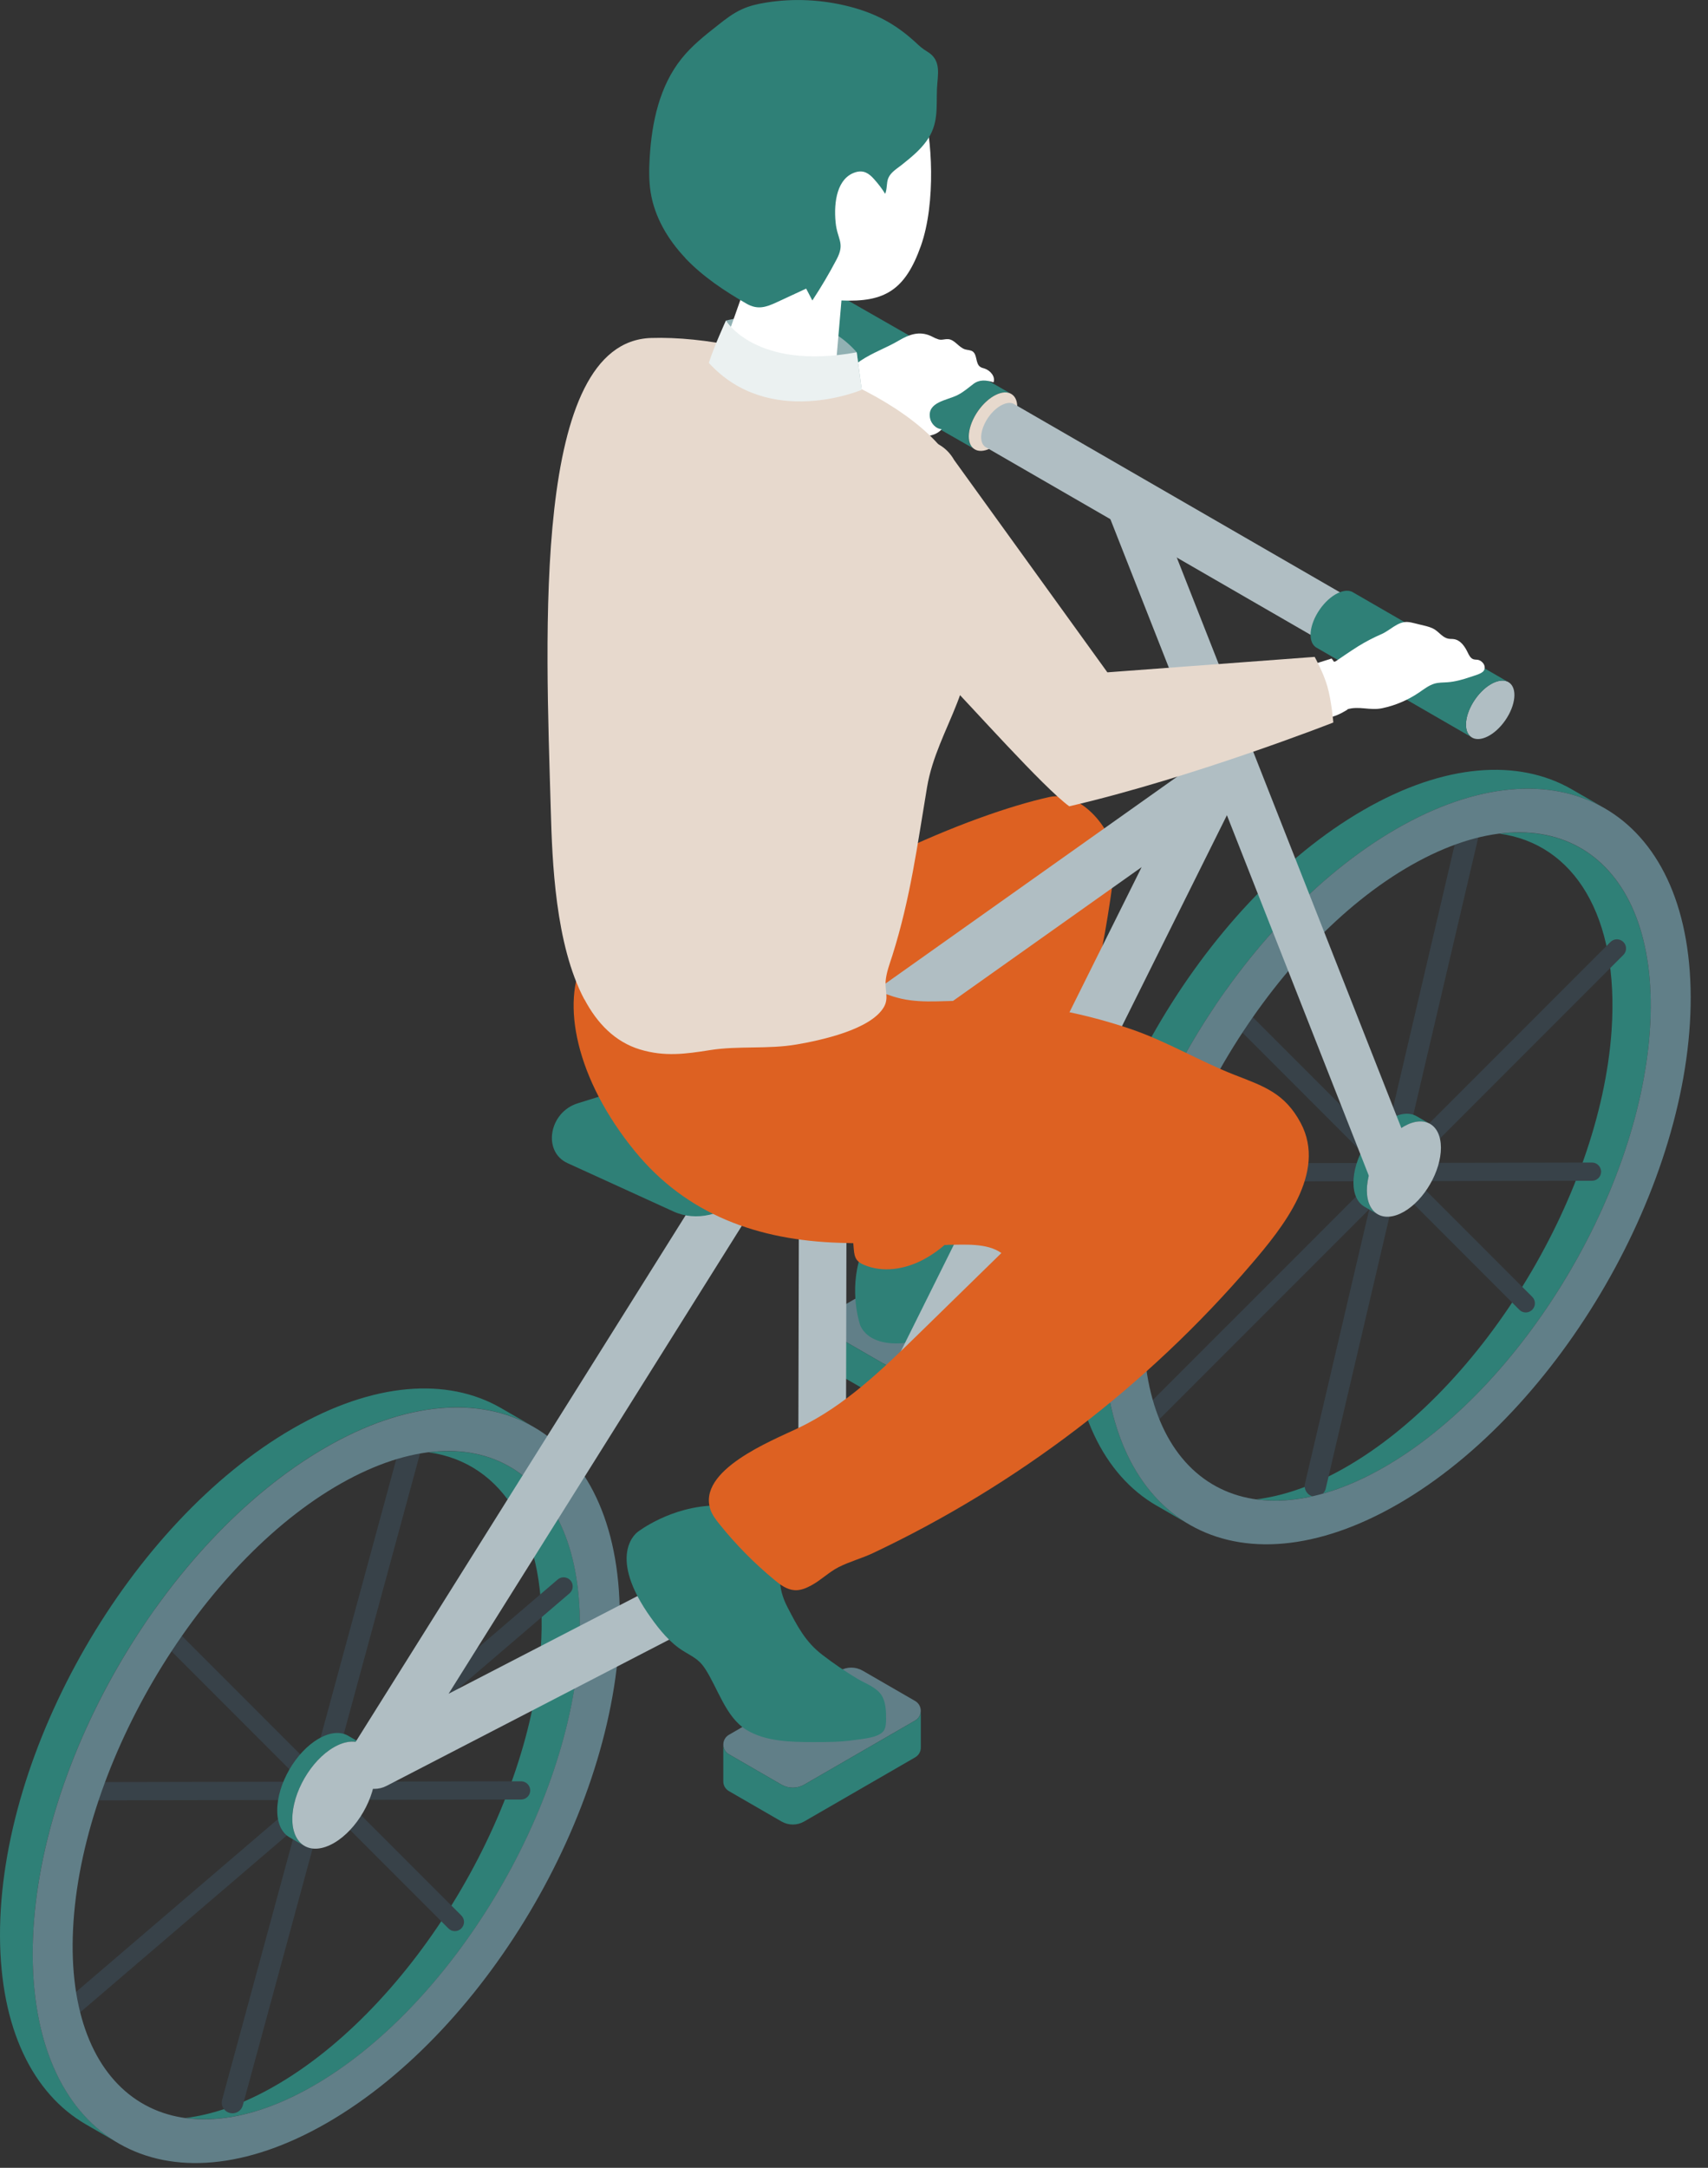 <svg width="82" height="104" viewBox="0 0 82 104" fill="none" xmlns="http://www.w3.org/2000/svg">
<rect x="0" y="0" width="82" height="104" fill="#333333" stroke="none"/>
<g clip-path="url(#clip0_5007_4103)">
<path d="M43.463 65.397L48.793 62.32C49.153 62.111 49.153 61.592 48.793 61.382L46.268 59.925C45.933 59.733 45.519 59.733 45.184 59.925L39.854 63.002C39.494 63.212 39.494 63.731 39.854 63.94L42.379 65.397C42.714 65.59 43.128 65.59 43.463 65.397Z" fill="#617F88"/>
<path d="M48.793 62.32L43.463 65.397C43.128 65.59 42.714 65.59 42.379 65.397L39.854 63.94C39.674 63.836 39.582 63.651 39.582 63.471V65.238C39.582 65.422 39.674 65.603 39.854 65.707L42.379 67.164C42.714 67.357 43.128 67.357 43.463 67.164L48.793 64.087C48.973 63.982 49.065 63.802 49.065 63.618V61.851C49.065 62.035 48.977 62.215 48.793 62.32Z" fill="#2F8077"/>
<path d="M41.315 60.248C40.745 61.947 41.285 63.538 41.285 63.538C41.285 63.538 41.666 64.975 44.446 64.242C45.049 64.074 45.681 63.878 46.201 63.517C46.611 63.233 46.795 62.931 47.314 62.797C48.076 62.601 48.867 62.538 49.625 62.337C50.337 62.148 51.036 61.851 51.639 61.428C51.815 61.303 51.987 61.169 52.137 61.014C53.783 59.356 53.984 58.648 53.347 57.891C52.941 57.409 52.091 57.158 49.01 57.953C48.239 58.154 47.264 58.703 46.079 58.879C45.681 58.937 45.271 58.916 44.89 58.782C44.421 58.619 43.768 58.619 43.09 58.82C42.144 59.1 41.444 59.687 41.323 60.243L41.315 60.248Z" fill="#2F8077"/>
<path d="M41.323 60.624C41.13 59.975 41.917 59.172 43.081 58.828C44.245 58.485 45.346 58.728 45.535 59.377C45.727 60.026 44.94 60.83 43.776 61.173C42.612 61.516 41.511 61.273 41.323 60.624Z" fill="#2F8077"/>
<path d="M51.908 49.337C51.531 50.53 51.095 51.702 50.551 52.829C49.517 54.951 48.093 56.861 46.498 58.598C45.845 59.31 45.146 60.009 44.283 60.453C43.425 60.897 42.374 61.064 41.483 60.683C41.357 60.629 41.231 60.562 41.148 60.457C41.03 60.31 41.005 60.114 40.989 59.925C40.767 57.602 41.005 55.236 41.684 53.005C41.315 52.883 36.195 55.751 36.249 55.923L33.435 46.892C39.36 42.065 46.62 39.071 50.375 38.238C52.004 37.878 53.721 40.122 53.528 41.566C53.247 43.656 52.921 45.849 52.343 47.888C52.205 48.374 52.062 48.855 51.912 49.337H51.908Z" fill="#DD6122"/>
<path d="M20.586 69.676C24.145 70.166 26.343 73.608 25.962 79.117C25.405 87.202 19.519 96.677 12.82 100.282C11.43 101.031 10.115 101.462 8.905 101.609C10.567 101.839 12.523 101.429 14.658 100.282C21.357 96.677 27.243 87.202 27.8 79.117C28.24 72.707 25.2 69.103 20.586 69.676Z" fill="#2F8077"/>
<path d="M11.024 101.366C10.748 101.291 10.589 101.01 10.664 100.734L19.377 68.709C19.452 68.433 19.733 68.274 20.009 68.349C20.285 68.424 20.445 68.705 20.369 68.981L11.656 101.006C11.581 101.282 11.301 101.441 11.024 101.366Z" fill="#384249"/>
<path d="M2.609 97.434C2.496 97.426 2.387 97.376 2.312 97.284C2.152 97.1 2.178 96.823 2.358 96.668L26.775 75.776C26.959 75.617 27.235 75.642 27.39 75.822C27.549 76.007 27.524 76.283 27.344 76.438L2.927 97.33C2.835 97.409 2.722 97.443 2.609 97.434Z" fill="#384249"/>
<path d="M3.458 86.373C3.215 86.373 3.023 86.176 3.019 85.938C3.019 85.695 3.215 85.498 3.454 85.498L25.016 85.456C25.259 85.456 25.451 85.653 25.456 85.892C25.456 86.134 25.259 86.331 25.02 86.331L3.458 86.373Z" fill="#384249"/>
<path d="M21.839 92.645C21.726 92.645 21.613 92.603 21.529 92.515L6.172 77.158C6 76.986 6 76.71 6.172 76.538C6.343 76.367 6.62 76.367 6.791 76.538L22.148 91.895C22.32 92.067 22.32 92.343 22.148 92.515C22.065 92.599 21.952 92.645 21.839 92.645Z" fill="#384249"/>
<path d="M13.892 88.14L14.616 88.559C14.256 88.349 14.034 87.91 14.034 87.277C14.034 86.009 14.921 84.468 16.023 83.832C16.575 83.513 17.078 83.48 17.438 83.689L16.713 83.271C16.349 83.061 15.851 83.095 15.298 83.413C14.197 84.049 13.305 85.59 13.31 86.859C13.31 87.491 13.536 87.931 13.892 88.14Z" fill="#2F8077"/>
<path d="M18.024 84.971C18.024 86.239 17.137 87.78 16.035 88.416C14.934 89.053 14.038 88.542 14.034 87.273C14.034 86.005 14.922 84.464 16.023 83.828C17.124 83.191 18.02 83.702 18.024 84.971Z" fill="#B0BEC3"/>
<path d="M4.12 101.914L5.694 102.823C3.157 101.358 1.583 98.226 1.57 93.779C1.545 84.837 7.834 73.947 15.617 69.45C19.519 67.198 23.052 66.98 25.615 68.45L24.036 67.541C21.478 66.076 17.94 66.293 14.043 68.542C6.263 73.038 -0.025 83.928 7.50001e-05 92.871C0.013 97.322 1.587 100.449 4.12 101.914Z" fill="#2F8077"/>
<path d="M29.756 77.51C29.781 86.453 23.492 97.347 15.709 101.839C7.926 106.331 1.596 102.727 1.57 93.784C1.545 84.841 7.834 73.951 15.617 69.454C23.4 64.962 29.731 68.567 29.756 77.51ZM16.672 71.003C9.969 74.608 4.087 84.083 3.53 92.168C2.973 100.252 7.955 103.886 14.654 100.282C21.353 96.677 27.239 87.202 27.796 79.117C28.353 71.033 23.371 67.399 16.672 71.003Z" fill="#617F88"/>
<path d="M71.996 39.996C75.554 40.486 77.752 43.928 77.371 49.437C76.814 57.522 70.928 66.997 64.229 70.602C62.839 71.351 61.524 71.782 60.315 71.929C61.977 72.159 63.932 71.749 66.067 70.602C72.766 66.997 78.653 57.522 79.209 49.437C79.649 43.028 76.609 39.423 71.996 39.996Z" fill="#2F8077"/>
<path d="M63.032 71.791C62.756 71.728 62.584 71.447 62.651 71.175L70.208 38.945C70.271 38.669 70.552 38.497 70.824 38.564C71.1 38.627 71.272 38.908 71.205 39.18L63.648 71.41C63.585 71.686 63.304 71.858 63.032 71.791Z" fill="#384249"/>
<path d="M54.901 68.667C54.788 68.667 54.675 68.625 54.592 68.537C54.42 68.366 54.42 68.09 54.592 67.918L77.317 45.192C77.489 45.02 77.765 45.02 77.937 45.192C78.109 45.364 78.109 45.64 77.937 45.812L55.211 68.537C55.127 68.621 55.014 68.667 54.901 68.667Z" fill="#384249"/>
<path d="M54.871 56.689C54.628 56.689 54.436 56.492 54.432 56.254C54.432 56.011 54.628 55.814 54.867 55.814L76.429 55.772C76.672 55.772 76.864 55.969 76.869 56.207C76.869 56.45 76.672 56.647 76.433 56.647L54.871 56.689Z" fill="#384249"/>
<path d="M73.252 62.965C73.139 62.965 73.026 62.923 72.942 62.835L57.585 47.478C57.413 47.306 57.413 47.03 57.585 46.858C57.757 46.687 58.033 46.687 58.204 46.858L73.561 62.215C73.733 62.387 73.733 62.663 73.561 62.835C73.478 62.919 73.365 62.965 73.252 62.965Z" fill="#384249"/>
<path d="M65.498 57.886L66.142 58.259C65.824 58.075 65.623 57.677 65.623 57.116C65.623 55.986 66.415 54.612 67.394 54.047C67.888 53.762 68.332 53.737 68.654 53.921L68.01 53.549C67.687 53.365 67.239 53.39 66.749 53.674C65.766 54.24 64.974 55.617 64.978 56.743C64.978 57.304 65.18 57.698 65.498 57.886Z" fill="#2F8077"/>
<path d="M69.178 55.06C69.178 56.191 68.386 57.564 67.407 58.129C66.423 58.694 65.627 58.242 65.623 57.112C65.623 55.981 66.414 54.608 67.394 54.043C68.378 53.478 69.173 53.93 69.178 55.06Z" fill="#B0BEC3"/>
<path d="M55.533 72.234L57.107 73.143C54.57 71.677 52.996 68.546 52.983 64.1C52.958 55.157 59.247 44.267 67.03 39.77C70.932 37.518 74.466 37.3 77.028 38.77L75.45 37.861C72.892 36.396 69.354 36.613 65.456 38.862C57.673 43.354 51.384 54.248 51.409 63.191C51.422 67.641 52.996 70.769 55.529 72.234H55.533Z" fill="#2F8077"/>
<path d="M81.169 47.825C81.194 56.768 74.905 67.662 67.122 72.155C59.339 76.647 53.009 73.042 52.983 64.1C52.958 55.157 59.247 44.267 67.03 39.77C74.813 35.278 81.144 38.883 81.169 47.825ZM68.085 41.323C61.382 44.928 55.5 54.403 54.943 62.488C54.386 70.572 59.368 74.206 66.067 70.602C72.766 66.997 78.653 57.522 79.209 49.437C79.766 41.353 74.784 37.719 68.085 41.323Z" fill="#617F88"/>
<path d="M67.541 57.748C67.541 57.748 67.508 57.765 67.487 57.769C66.896 57.999 66.235 57.711 66 57.124L53.243 24.74C53.013 24.149 53.302 23.484 53.888 23.253C54.478 23.023 55.14 23.312 55.374 23.898L68.131 56.283C68.358 56.852 68.09 57.497 67.537 57.744L67.541 57.748Z" fill="#B0BEC3"/>
<path d="M39.464 73.666C38.832 73.666 38.321 73.151 38.321 72.519L38.371 50.505C38.371 49.873 38.886 49.362 39.514 49.362C40.147 49.362 40.657 49.877 40.657 50.509L40.607 72.523C40.607 73.155 40.092 73.666 39.464 73.666Z" fill="#B0BEC3"/>
<path d="M38.606 85.62L43.935 82.542C44.295 82.333 44.295 81.814 43.935 81.604L41.411 80.147C41.076 79.955 40.661 79.955 40.326 80.147L34.997 83.225C34.636 83.434 34.636 83.953 34.997 84.162L37.521 85.62C37.856 85.812 38.271 85.812 38.606 85.62Z" fill="#617F88"/>
<path d="M43.935 82.542L38.606 85.62C38.271 85.812 37.856 85.812 37.521 85.62L34.997 84.162C34.817 84.058 34.725 83.874 34.725 83.694V85.46C34.725 85.645 34.817 85.825 34.997 85.929L37.521 87.386C37.856 87.579 38.271 87.579 38.606 87.386L43.935 84.309C44.115 84.204 44.208 84.024 44.208 83.84V82.073C44.208 82.257 44.12 82.438 43.935 82.542Z" fill="#2F8077"/>
<path d="M63.37 30.714C63.061 30.496 63.123 29.868 63.513 29.303C63.902 28.742 64.472 28.462 64.781 28.675C65.091 28.893 65.028 29.521 64.639 30.086C64.25 30.647 63.68 30.928 63.37 30.714Z" fill="#E7D9CD"/>
<path d="M70.634 35.361C70.232 35.085 70.316 34.273 70.819 33.549C71.321 32.824 72.054 32.464 72.451 32.745C72.853 33.021 72.77 33.833 72.267 34.558C71.765 35.282 71.032 35.642 70.634 35.361Z" fill="#B0BEC3"/>
<path d="M40.599 14.352L48.583 18.916C48.181 18.64 47.453 19 46.95 19.72C46.448 20.444 46.364 21.256 46.766 21.533L38.782 16.969C38.38 16.693 38.464 15.88 38.966 15.156C39.468 14.432 40.201 14.072 40.599 14.352Z" fill="#2F8077"/>
<path d="M46.766 21.537C46.364 21.26 46.448 20.448 46.95 19.724C47.453 19 48.185 18.64 48.583 18.92C48.985 19.196 48.901 20.009 48.399 20.733C47.897 21.457 47.164 21.817 46.766 21.537Z" fill="#E7D9CD"/>
<path d="M48.713 19.401L64.786 28.679C64.476 28.462 63.907 28.742 63.517 29.307C63.128 29.868 63.061 30.501 63.375 30.718L47.302 21.44C46.992 21.223 47.055 20.595 47.444 20.029C47.834 19.468 48.403 19.188 48.713 19.401Z" fill="#B0BEC3"/>
<path d="M64.991 28.436L72.452 32.745C72.05 32.468 71.322 32.828 70.819 33.549C70.317 34.273 70.233 35.085 70.635 35.361L63.174 31.053C62.772 30.777 62.856 29.965 63.359 29.24C63.861 28.516 64.594 28.156 64.991 28.436Z" fill="#2F8077"/>
<path d="M17.032 85.406C16.642 84.983 16.584 84.351 16.889 83.861L37.651 50.752C37.739 50.61 37.857 50.484 37.995 50.388L57.476 36.58C57.953 36.241 58.602 36.27 59.046 36.651C59.49 37.032 59.619 37.668 59.36 38.192L41.859 73.352C41.738 73.595 41.545 73.792 41.302 73.917L18.556 85.678C18.371 85.774 18.17 85.82 17.969 85.82C17.622 85.82 17.279 85.678 17.027 85.41L17.032 85.406ZM54.809 41.6L39.682 52.322L21.537 81.257L39.762 71.837L54.809 41.6Z" fill="#B0BEC3"/>
<path d="M42.621 50.224L35.679 57.355C34.758 58.301 33.414 58.611 32.342 58.125L27.247 55.801C26.037 55.249 26.355 53.365 27.729 52.933L41.763 48.554C42.772 48.24 43.387 49.433 42.621 50.22V50.224Z" fill="#2F8077"/>
<path d="M34.373 72.226C32.217 72.251 30.626 73.486 30.626 73.486C30.626 73.486 29.148 74.483 31.07 77.351C31.492 77.966 31.97 78.607 32.581 79.055C33.062 79.41 33.481 79.498 33.837 80.034C34.461 80.976 34.838 82.379 35.83 82.986C36.759 83.555 37.965 83.572 39.024 83.576C39.682 83.576 40.347 83.576 41.001 83.48C41.394 83.421 42.307 83.371 42.474 82.948C42.533 82.802 42.537 82.638 42.541 82.479C42.541 82.128 42.533 81.768 42.386 81.445C42.164 80.964 41.578 80.788 41.147 80.528C40.574 80.181 40.017 79.804 39.485 79.394C38.66 78.766 38.271 77.999 37.798 77.087C37.576 76.66 37.438 76.183 37.438 75.701C37.438 75.106 37.178 74.361 36.684 73.675C35.993 72.712 35.055 72.151 34.377 72.226H34.373Z" fill="#2F8077"/>
<path d="M33.95 72.385C34.608 71.912 35.83 72.49 36.68 73.675C37.53 74.859 37.685 76.203 37.024 76.677C36.362 77.15 35.144 76.572 34.294 75.387C33.444 74.202 33.289 72.858 33.95 72.385Z" fill="#2F8077"/>
<path d="M45.485 59.728C43.781 59.728 42.077 59.678 40.322 59.624C36.387 59.502 32.97 58.276 30.479 55.228C27.653 51.774 26.912 48.089 28.051 45.987C28.143 45.82 30.546 46.155 30.756 46.167C33.64 46.36 36.521 46.645 39.405 46.833C40.703 46.917 41.679 47.424 42.872 47.804C43.998 48.165 45.049 48.01 46.23 48.014C48.96 48.026 51.685 48.487 54.269 49.362C56.01 49.952 57.563 50.899 59.263 51.564C60.641 52.104 61.675 52.423 62.449 53.88C63.714 56.262 61.591 58.883 60.067 60.658C55.077 66.478 48.847 71.234 41.913 74.508C41.382 74.759 40.783 74.918 40.264 75.182C39.786 75.425 39.426 75.802 38.945 76.061C38.698 76.195 38.426 76.308 38.141 76.287C37.777 76.262 37.463 76.032 37.182 75.797C36.207 74.993 35.319 74.093 34.528 73.105C34.365 72.9 34.201 72.686 34.113 72.439C33.452 70.539 37.027 69.128 38.321 68.512C40.544 67.457 42.344 65.711 44.086 64.011C45.418 62.714 46.745 61.412 48.076 60.114C47.373 59.615 46.288 59.72 45.48 59.72L45.485 59.728Z" fill="#DD6122"/>
<path d="M64.124 31.727C64.124 31.727 64.882 31.204 65.209 31.003C65.569 30.781 65.941 30.588 66.326 30.421C66.733 30.245 67.097 29.822 67.557 29.839C67.679 29.843 67.8 29.873 67.917 29.902C68.064 29.94 68.215 29.973 68.361 30.011C68.537 30.053 68.717 30.099 68.872 30.195C69.098 30.337 69.266 30.588 69.525 30.639C69.621 30.66 69.718 30.647 69.814 30.664C70.128 30.718 70.329 31.02 70.467 31.309C70.53 31.439 70.601 31.581 70.735 31.627C70.798 31.648 70.869 31.644 70.936 31.652C71.183 31.69 71.371 31.974 71.233 32.179C71.133 32.33 70.756 32.418 70.593 32.477C70.241 32.598 69.852 32.707 69.483 32.732C69.278 32.745 69.073 32.74 68.876 32.795C68.6 32.874 68.365 33.063 68.123 33.226C67.587 33.59 66.984 33.846 66.36 33.976C65.765 34.101 65.25 33.854 64.677 34.03L62.483 34.846L61.688 32.548L64.12 31.727H64.124Z" fill="white"/>
<path d="M64.69 34.043C64.69 34.043 64.82 32.674 63.928 31.593C63.438 31.744 63.137 31.845 63.137 31.845C63.137 31.845 63.798 33.013 63.857 34.415C64.275 34.323 64.69 34.043 64.69 34.043Z" fill="white"/>
<path d="M39.36 19.037C39.36 19.037 40.022 18.359 40.311 18.095C40.629 17.802 40.968 17.538 41.324 17.3C41.906 16.91 42.567 16.684 43.153 16.337C43.647 16.048 44.133 15.864 44.698 16.123C44.849 16.194 45 16.291 45.167 16.299C45.285 16.299 45.402 16.261 45.519 16.27C45.837 16.291 46.021 16.663 46.331 16.76C46.453 16.797 46.591 16.789 46.695 16.86C46.926 17.019 46.825 17.434 47.056 17.597C47.118 17.643 47.198 17.66 47.269 17.681C47.545 17.773 47.797 18.066 47.7 18.342C47.336 18.225 47.014 18.204 46.729 18.422C46.478 18.614 46.26 18.807 45.971 18.953C45.46 19.213 44.493 19.284 44.652 20.067C44.707 20.335 44.937 20.565 45.209 20.595C44.87 20.976 44.284 20.955 43.777 20.942C42.76 20.917 41.324 20.904 40.419 21.436L38.364 22.642L37.074 20.281L39.369 19.033L39.36 19.037Z" fill="white"/>
<path d="M34.856 15.378C34.856 15.378 38.858 14.302 41.132 16.902C41.232 17.664 41.37 18.702 41.37 18.702C41.37 18.702 37.477 20.532 33.905 17.744C34.131 17.107 34.856 15.374 34.856 15.374V15.378Z" fill="#91B1B3"/>
<path d="M28.056 47.938C28.667 49.094 29.526 49.982 30.719 50.346C31.904 50.706 32.917 50.564 34.085 50.379C35.45 50.162 36.869 50.346 38.251 50.107C39.369 49.915 41.809 49.404 42.438 48.307C42.672 47.897 42.488 47.516 42.517 47.089C42.551 46.657 42.71 46.251 42.844 45.833C43.715 43.074 44.037 40.557 44.506 37.773C44.992 34.863 47.261 32.669 46.315 29.504C45.64 27.247 46.963 25.087 46.055 22.86C44.489 19.012 36.367 16.048 31.255 16.215C25.531 16.404 26.197 30.358 26.444 38.904C26.511 41.282 26.653 45.309 28.052 47.943L28.056 47.938Z" fill="#E7D9CD"/>
<path d="M44.313 5.158C43.936 3.957 42.626 2.257 38.812 2.185C34.997 2.114 33.917 4.823 33.787 8.147C33.712 10.036 34.328 11.69 35.433 12.803C35.743 13.113 35.831 13.582 35.684 13.996C35.282 15.127 34.57 17.153 34.57 17.153C34.512 17.836 35.697 18.61 37.216 18.887C38.736 19.163 40.017 18.832 40.076 18.154L40.398 14.415C42.471 14.507 43.455 13.925 44.212 11.794C44.945 9.726 44.748 6.544 44.317 5.166L44.313 5.158Z" fill="white"/>
<path d="M32.904 12.384C32.904 12.384 32.912 12.393 32.917 12.401C33.758 13.28 34.78 13.959 35.835 14.566C36.375 14.876 36.773 14.742 37.304 14.495C37.769 14.277 38.238 14.059 38.703 13.846L39 14.415C39.423 13.774 39.812 13.117 40.168 12.439C40.583 11.652 40.197 11.489 40.118 10.676C40.017 9.659 40.202 8.537 41.068 8.265C41.458 8.143 41.717 8.315 41.964 8.595C42.157 8.809 42.349 9.056 42.496 9.299C42.601 9.056 42.55 8.775 42.647 8.545C42.764 8.261 43.069 8.089 43.304 7.9C43.727 7.561 44.158 7.214 44.476 6.774C45.067 5.954 44.949 5.204 44.983 4.271C45.008 3.605 45.23 2.897 44.514 2.474C44.288 2.34 44.141 2.206 43.949 2.026C43.002 1.16 42.065 0.649 40.792 0.318C39.481 -0.021 38.104 -0.092 36.764 0.126C36.375 0.188 35.99 0.276 35.63 0.44C35.198 0.632 34.822 0.925 34.453 1.218C33.834 1.704 33.21 2.198 32.72 2.814C31.665 4.128 31.292 5.866 31.192 7.549C31.158 8.11 31.15 8.675 31.238 9.232C31.43 10.425 32.075 11.509 32.908 12.384H32.904Z" fill="#2F8077"/>
<path d="M53.168 32.255L63.116 31.514C63.116 31.514 63.539 32.272 63.727 32.933C63.928 33.636 64.012 34.662 64.012 34.662C64.012 34.662 57.275 37.304 51.334 38.682C50.078 37.765 46.699 33.95 45.23 32.443C44.162 31.346 43.291 29.734 42.45 28.436C41.227 26.548 40.298 23.358 42.278 21.738C43.409 20.812 45.079 20.787 45.808 22.069L53.164 32.255H53.168Z" fill="#E7D9CD"/>
<path d="M34.855 15.378C34.855 15.378 36.258 17.785 41.131 16.902L41.37 18.702C41.37 18.702 36.932 20.59 34.03 17.409C34.277 16.626 34.855 15.374 34.855 15.374V15.378Z" fill="#EBF1F1"/>
</g>
<defs>
<clipPath id="clip0_5007_4103">
<rect width="81.169" height="103.769" fill="white"/>
</clipPath>
</defs>
</svg>
